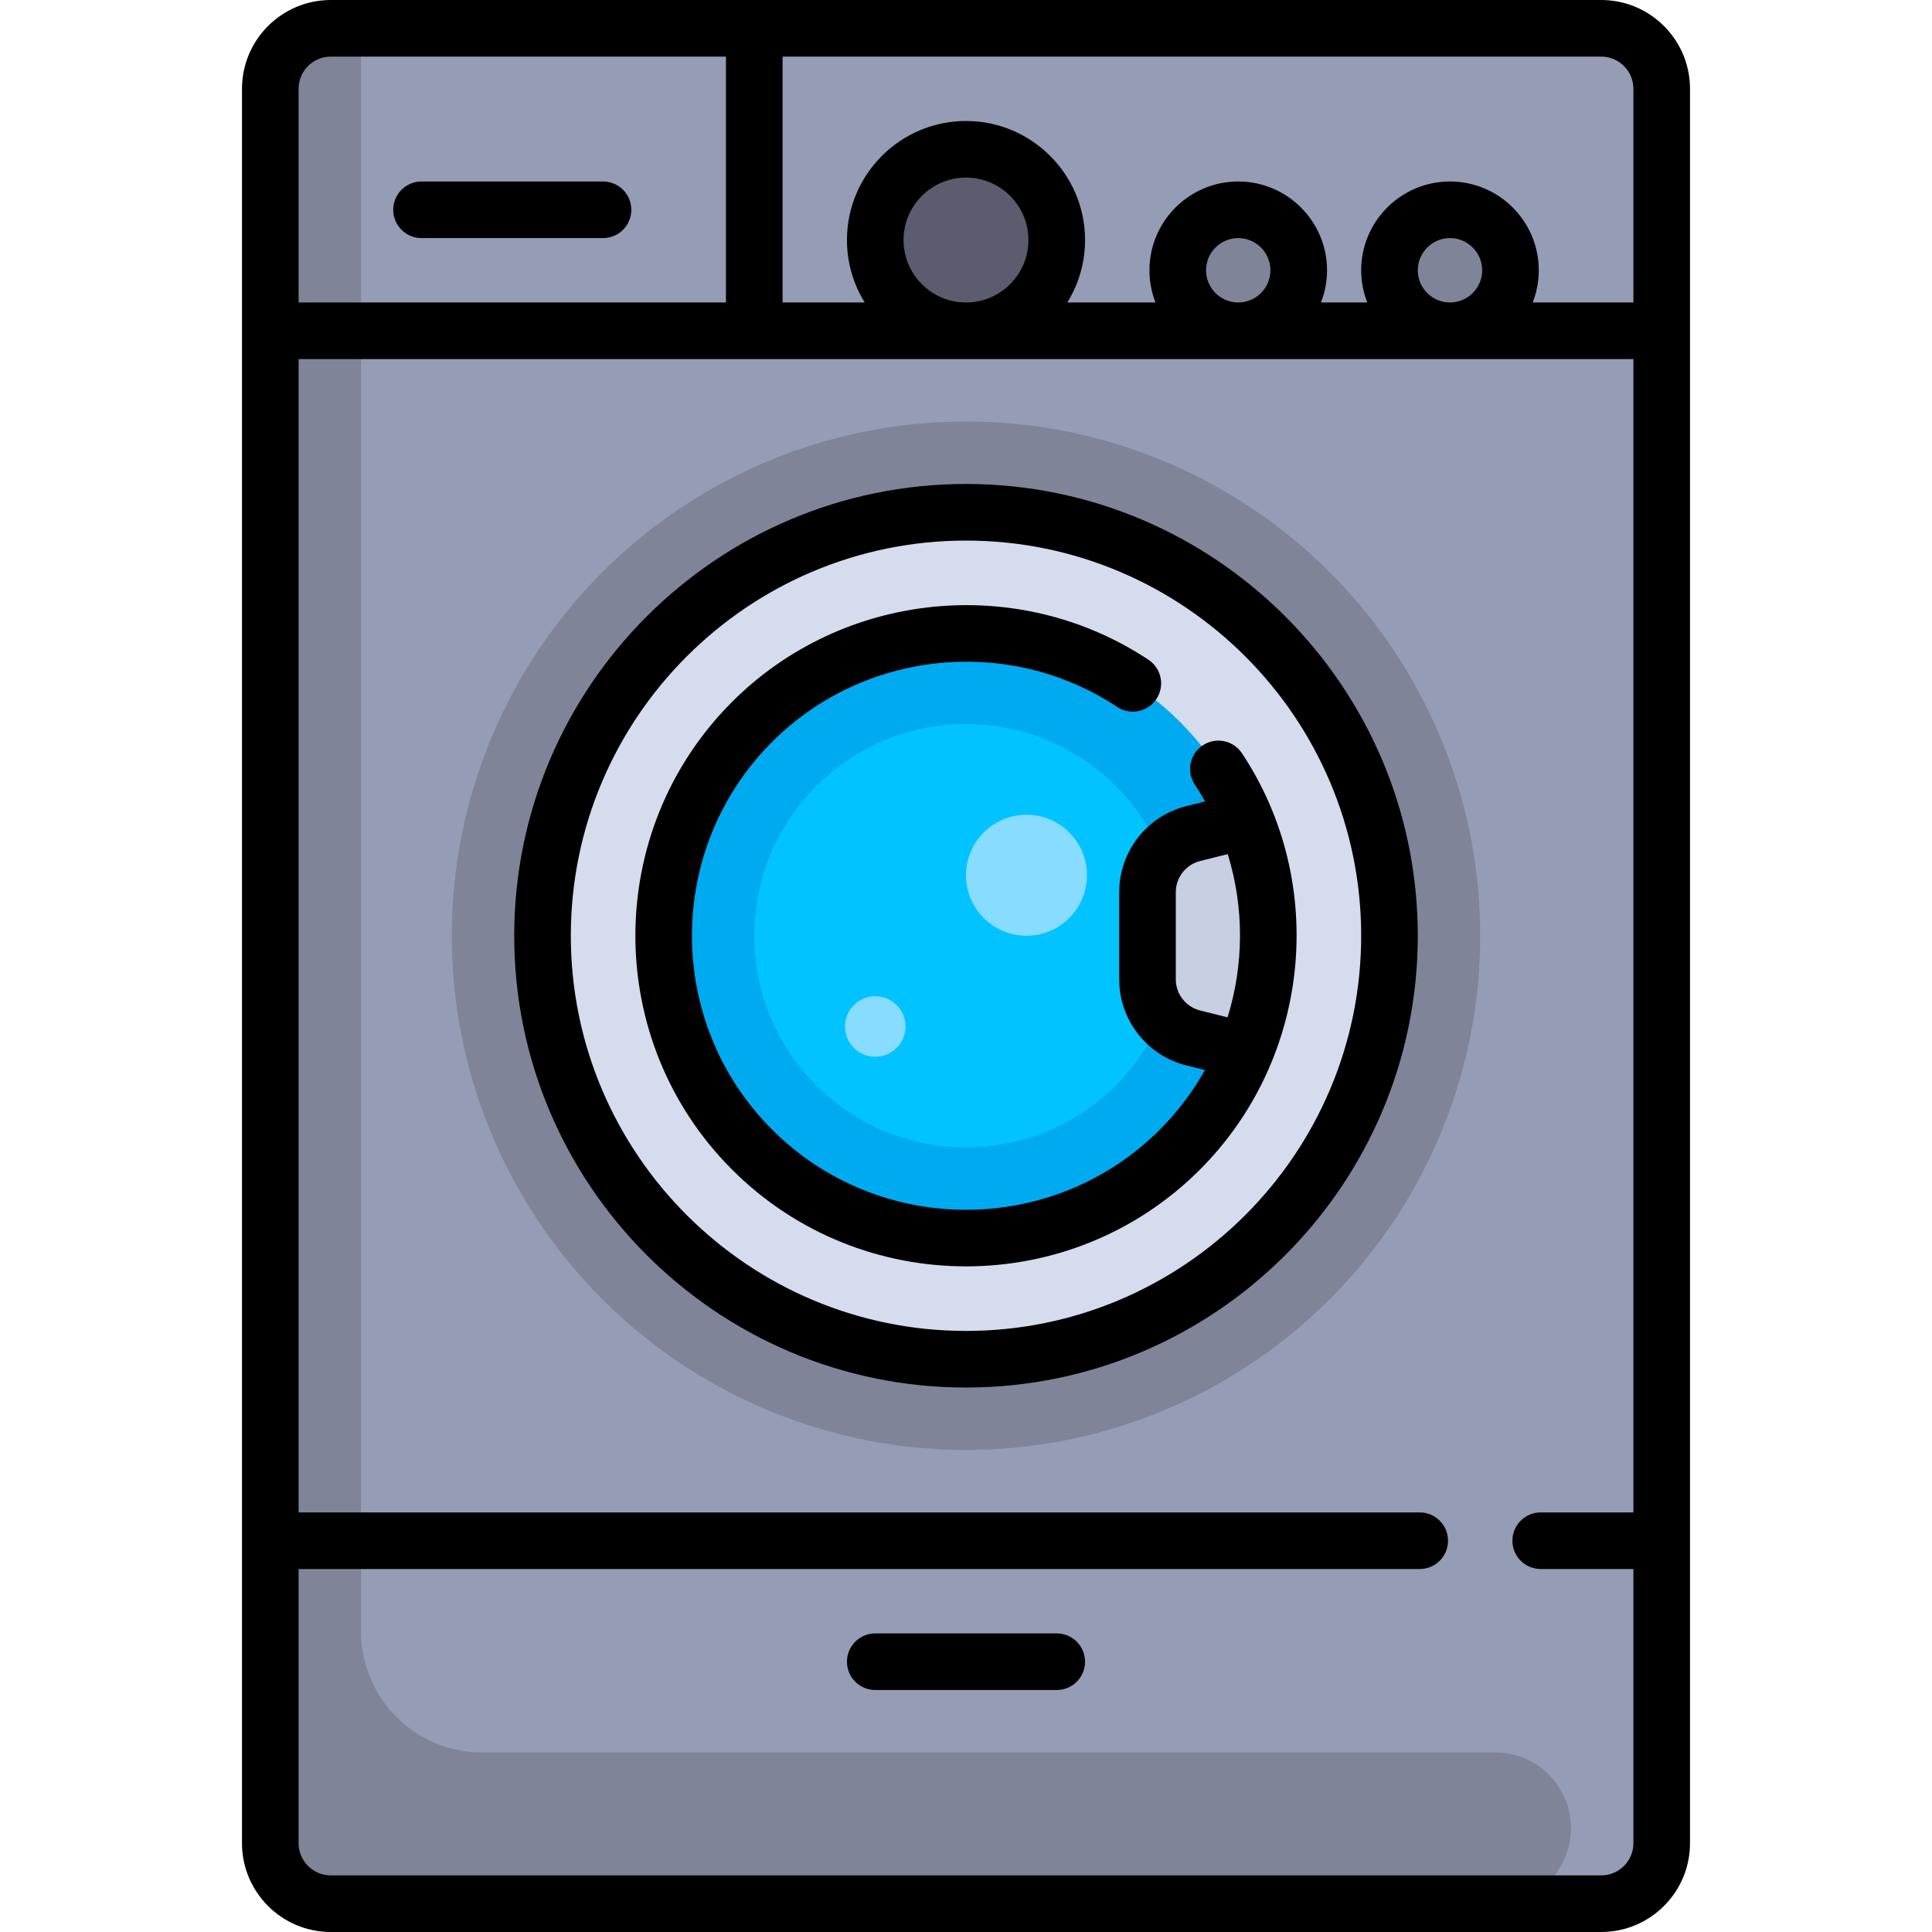 <?xml version="1.0" encoding="iso-8859-1"?>
<!-- Generator: Adobe Illustrator 19.0.0, SVG Export Plug-In . SVG Version: 6.00 Build 0)  -->
<svg version="1.1" id="Capa_1" xmlns="http://www.w3.org/2000/svg" xmlns:xlink="http://www.w3.org/1999/xlink" x="0px" y="0px"
	 viewBox="0 0 512 512" style="enable-background:new 0 0 512 512;" xml:space="preserve">
<path style="fill:#959CB5;" d="M424.339,504.5H87.661c-8.854,0-16.032-7.178-16.032-16.032V23.532
	c0-8.854,7.178-16.032,16.032-16.032h336.677c8.854,0,16.032,7.178,16.032,16.032v464.935
	C440.371,497.322,433.193,504.5,424.339,504.5z"/>
<g>
	<path style="fill:#7F8499;" d="M127.742,464.419c-17.709,0-32.065-14.356-32.065-32.065V7.5h-8.016
		c-8.854,0-16.032,7.178-16.032,16.032v464.935c0,8.854,7.178,16.032,16.032,16.032h308.621c11.068,0,20.04-8.972,20.04-20.04l0,0
		c0-11.068-8.972-20.04-20.04-20.04H127.742z"/>
	<circle style="fill:#7F8499;" cx="256" cy="247.98" r="136.27"/>
</g>
<circle style="fill:#D5DCED;" cx="256" cy="247.98" r="112.23"/>
<circle style="fill:#00AAF0;" cx="256" cy="247.98" r="80.16"/>
<circle style="fill:#00C3FF;" cx="256" cy="247.98" r="56.11"/>
<g>
	<circle style="fill:#87DCFF;" cx="272.03" cy="231.95" r="16.03"/>
	<circle style="fill:#87DCFF;" cx="231.95" cy="272.03" r="8.02"/>
</g>
<g>
	<circle style="fill:#7F8499;" cx="328.14" cy="71.63" r="16.03"/>
	<circle style="fill:#7F8499;" cx="384.26" cy="71.63" r="16.03"/>
</g>
<circle style="fill:#5B5D6E;" cx="256" cy="63.61" r="24.05"/>
<path style="fill:#C7CFE2;" d="M304.097,237.079v21.81c0,7.642,5.394,14.222,12.888,15.721l13.56,2.712
	c3.583-9.095,5.617-18.97,5.617-29.338s-2.033-20.243-5.617-29.338l-13.56,2.712C309.49,222.857,304.097,229.436,304.097,237.079z"
	/>
<path d="M424.339,0H87.661C74.686,0,64.129,10.556,64.129,23.532v464.936c0,12.976,10.557,23.532,23.532,23.532h336.678
	c12.976,0,23.532-10.557,23.532-23.532V23.532C447.871,10.556,437.314,0,424.339,0z M432.871,23.532v56.629h-26.688
	c1.034-2.647,1.608-5.523,1.608-8.532c0-12.976-10.557-23.532-23.532-23.532c-12.976,0-23.533,10.557-23.533,23.532
	c0,3.009,0.574,5.885,1.608,8.532H350.07c1.034-2.647,1.608-5.523,1.608-8.532c0-12.976-10.557-23.532-23.532-23.532
	s-23.532,10.557-23.532,23.532c0,3.009,0.574,5.885,1.608,8.532h-23.376c2.979-4.814,4.703-10.483,4.703-16.549
	c0-17.396-14.152-31.548-31.548-31.548s-31.548,14.153-31.548,31.548c0,6.066,1.725,11.734,4.703,16.549h-21.768V15H424.34
	C429.043,15,432.871,18.827,432.871,23.532z M375.726,71.629c0-4.705,3.828-8.532,8.533-8.532s8.532,3.828,8.532,8.532
	c0,4.705-3.828,8.532-8.532,8.532C379.553,80.161,375.726,76.334,375.726,71.629z M319.613,71.629c0-4.705,3.828-8.532,8.532-8.532
	s8.532,3.828,8.532,8.532c0,4.705-3.828,8.532-8.532,8.532S319.613,76.334,319.613,71.629z M239.452,63.613
	c0-9.125,7.423-16.548,16.548-16.548s16.548,7.424,16.548,16.548c0,9.125-7.423,16.549-16.548,16.549S239.452,72.738,239.452,63.613
	z M87.661,15h104.726v65.161H79.129V23.532C79.129,18.827,82.957,15,87.661,15z M424.339,497H87.661
	c-4.705,0-8.532-3.828-8.532-8.532v-72.661H376.24c4.142,0,7.5-3.358,7.5-7.5s-3.358-7.5-7.5-7.5H79.129V95.161h353.742v305.645
	h-24.568c-4.142,0-7.5,3.358-7.5,7.5s3.358,7.5,7.5,7.5h24.568v72.661C432.871,493.172,429.043,497,424.339,497z"/>
<path d="M280.048,432.871h-48.097c-4.142,0-7.5,3.358-7.5,7.5s3.358,7.5,7.5,7.5h48.097c4.142,0,7.5-3.358,7.5-7.5
	S284.19,432.871,280.048,432.871z"/>
<path d="M256,128.258c-66.017,0-119.726,53.709-119.726,119.726S189.983,367.71,256,367.71s119.726-53.709,119.726-119.726
	S322.017,128.258,256,128.258z M256,352.71c-57.746,0-104.726-46.98-104.726-104.726S198.254,143.258,256,143.258
	s104.726,46.98,104.726,104.726S313.746,352.71,256,352.71z"/>
<path d="M318.744,197.52c-3.453,2.288-4.398,6.942-2.11,10.395c0.971,1.466,1.867,2.963,2.718,4.476l-4.93,1.232
	c-10.495,2.624-17.825,12.012-17.825,22.83v23.062c0,10.818,7.33,20.206,17.825,22.83l4.899,1.225
	c-3.184,5.686-7.163,11.015-11.942,15.794c-14.167,14.167-32.77,21.25-51.379,21.248c-18.605-0.002-37.216-7.084-51.379-21.248
	c-28.331-28.331-28.331-74.428,0-102.759c24.341-24.342,62.801-28.234,91.449-9.254c3.453,2.288,8.107,1.343,10.395-2.11
	s1.343-8.107-2.11-10.395c-34.57-22.903-80.974-18.213-110.339,11.152c-34.179,34.179-34.179,89.793,0,123.972
	c17.089,17.09,39.538,25.634,61.986,25.634s44.896-8.545,61.986-25.634c29.365-29.365,34.055-75.77,11.152-110.34
	C326.85,196.177,322.196,195.233,318.744,197.52z M318.06,267.792c-3.805-0.951-6.463-4.355-6.463-8.277v-23.062
	c0-3.922,2.658-7.326,6.463-8.278l7.3-1.825c4.383,14.142,4.301,29.269-0.041,43.256L318.06,267.792z"/>
<path d="M111.709,63.097h48.097c4.142,0,7.5-3.358,7.5-7.5s-3.358-7.5-7.5-7.5h-48.097c-4.142,0-7.5,3.358-7.5,7.5
	S107.567,63.097,111.709,63.097z"/>
<g>
</g>
<g>
</g>
<g>
</g>
<g>
</g>
<g>
</g>
<g>
</g>
<g>
</g>
<g>
</g>
<g>
</g>
<g>
</g>
<g>
</g>
<g>
</g>
<g>
</g>
<g>
</g>
<g>
</g>
</svg>
